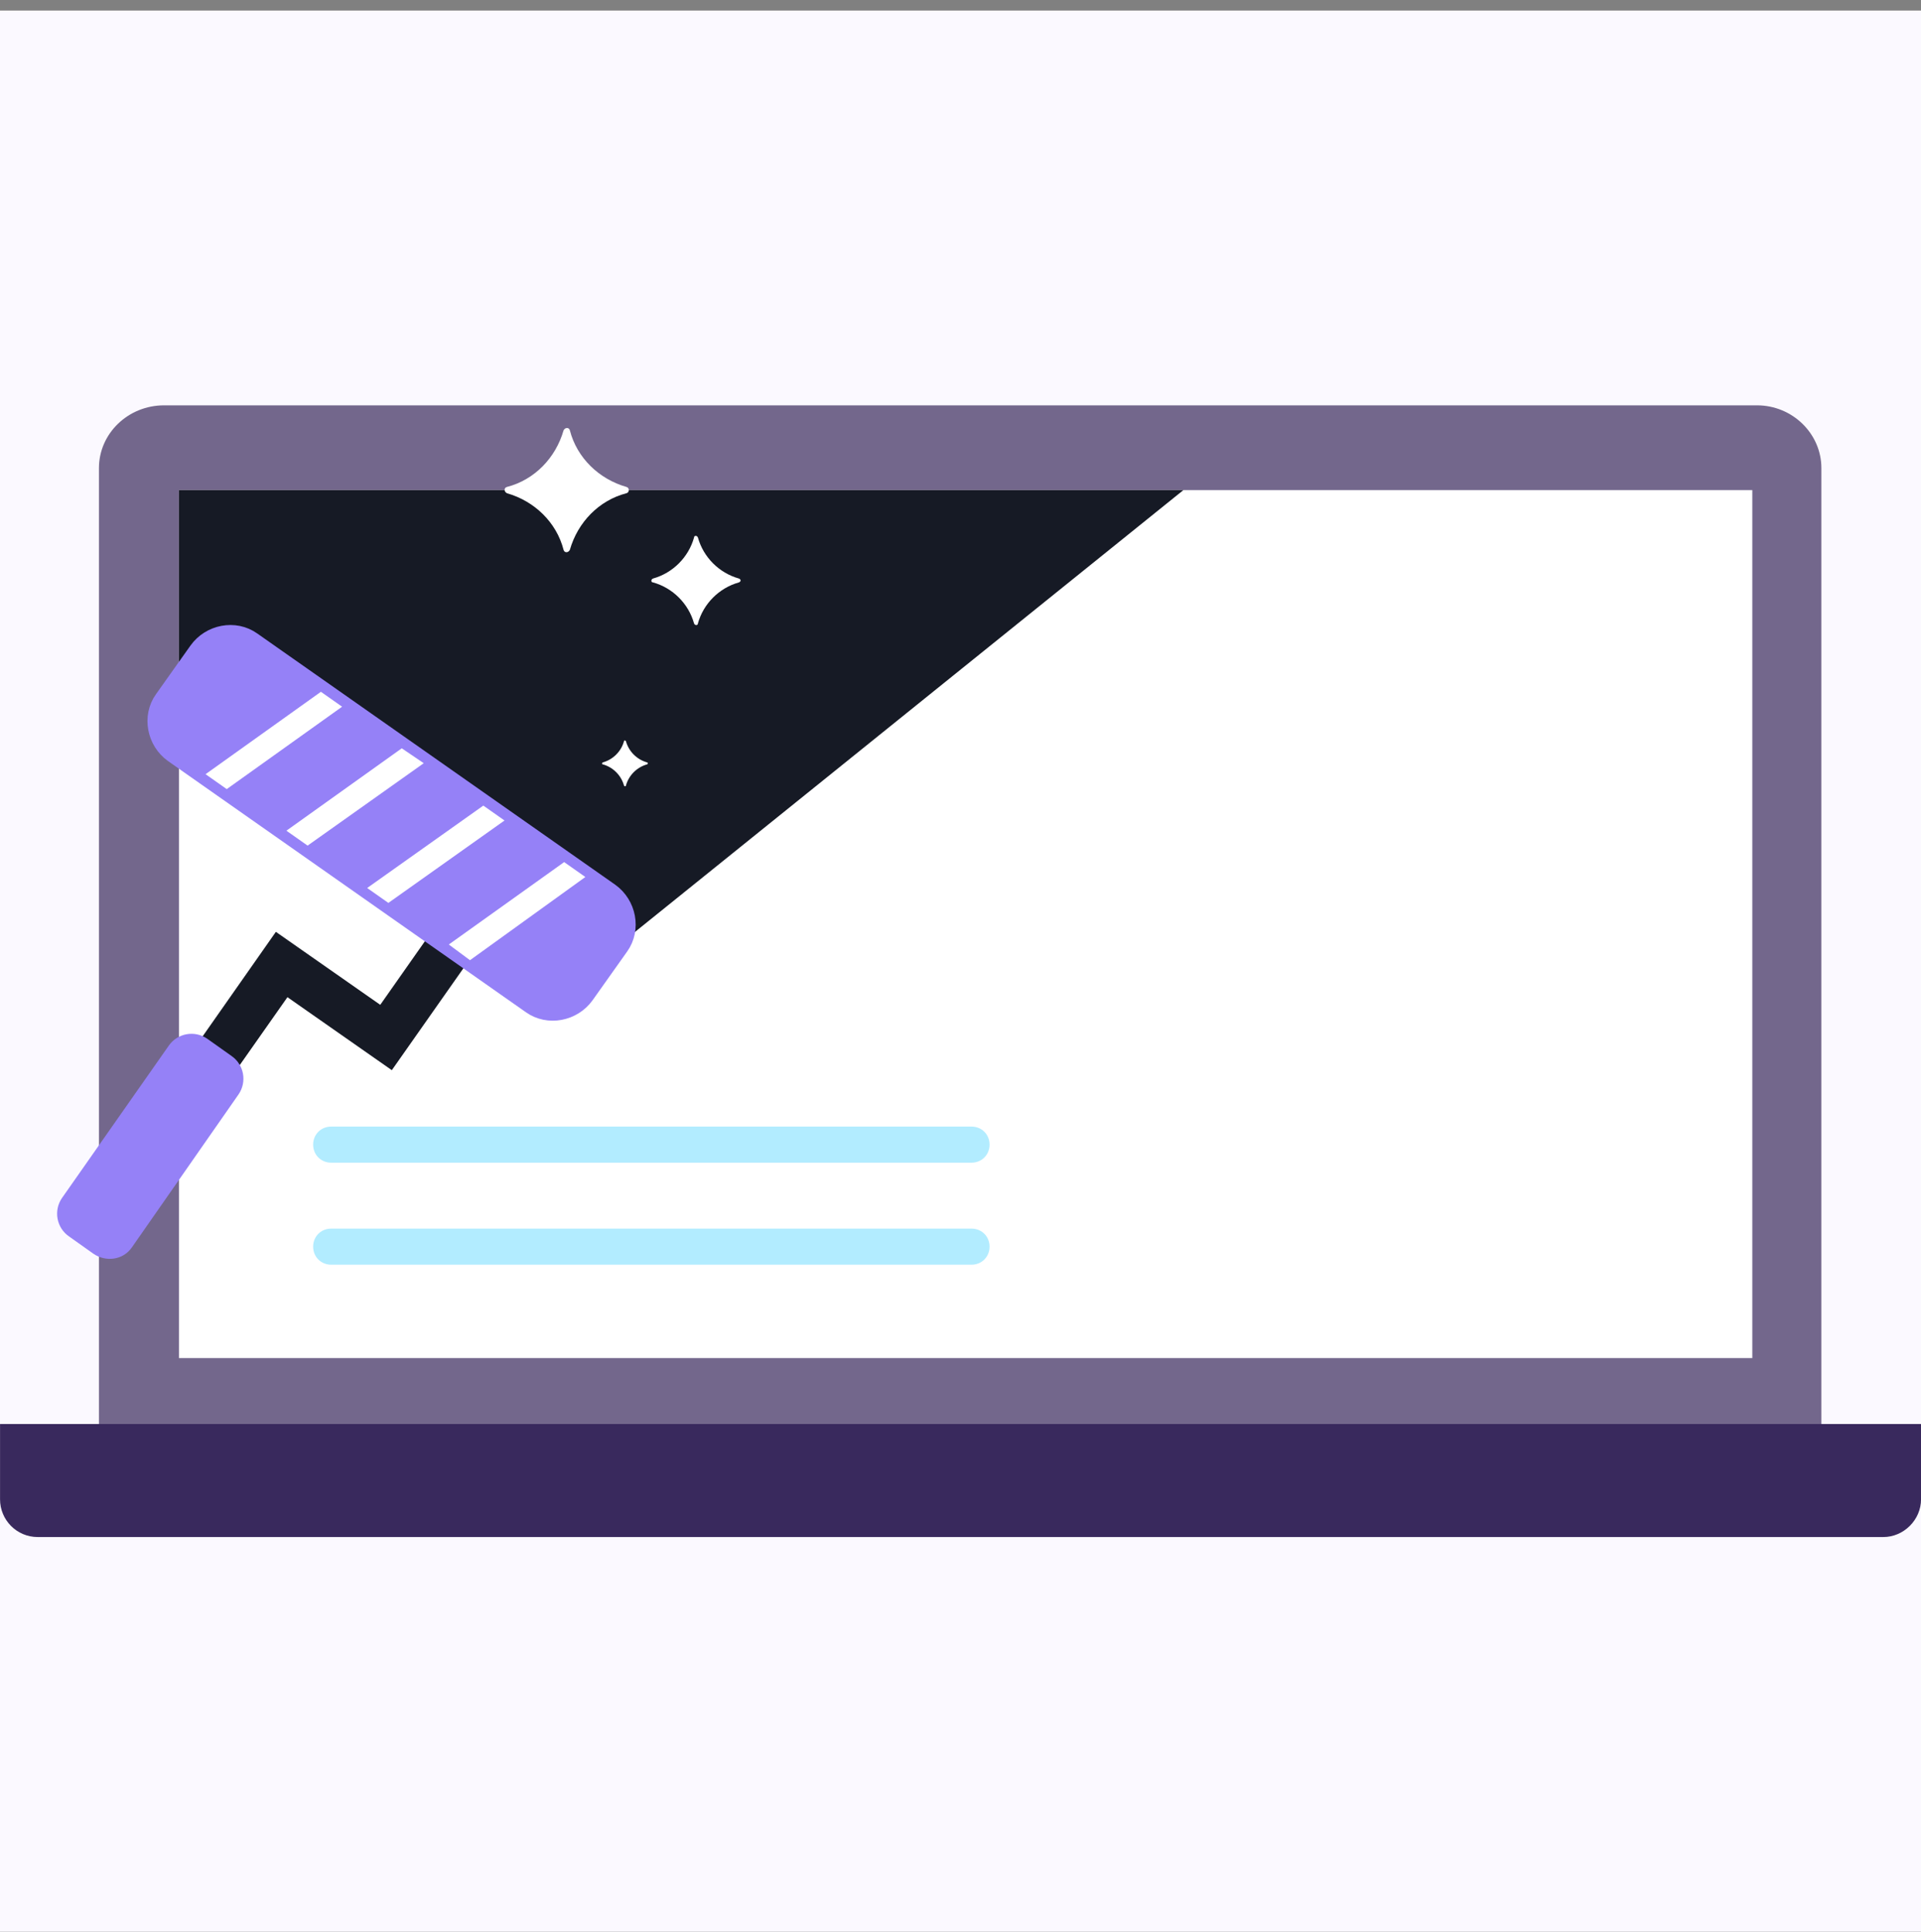 <?xml version="1.0" encoding="UTF-8"?> <svg xmlns="http://www.w3.org/2000/svg" width="178" height="179" viewBox="0 0 178 179" fill="none"><rect x="0" y="0" width="178" height="179" fill="#808080" stroke="none"/><g clip-path="url(#clip0_1388_7429)"><rect width="178" height="178" transform="translate(0 0.979)" fill="#FBF9FF"></rect><path d="M168.77 43.371V139.132H9.168V43.371C9.168 40.171 11.858 37.554 15.203 37.554H162.808C166.08 37.554 168.77 40.171 168.77 43.371Z" fill="#73678C"></path><path d="M174.512 142.404H3.494C1.531 142.404 0.004 140.805 0.004 138.914V131.934H178.003V138.914C178.003 140.805 176.403 142.404 174.512 142.404Z" fill="#39295D"></path><path d="M162.369 45.407H16.582V125.826H162.369V45.407Z" fill="white"></path><path d="M90.021 117.173H30.688C29.743 117.173 29.016 116.446 29.016 115.501C29.016 114.556 29.743 113.829 30.688 113.829H90.021C90.966 113.829 91.693 114.556 91.693 115.501C91.693 116.446 90.966 117.173 90.021 117.173Z" fill="#B2ECFF"></path><path d="M90.021 107.721H30.688C29.743 107.721 29.016 106.994 29.016 106.048C29.016 105.103 29.743 104.376 30.688 104.376H90.021C90.966 104.376 91.693 105.103 91.693 106.048C91.693 106.994 90.966 107.721 90.021 107.721Z" fill="#B2ECFF"></path><path d="M109.653 45.407L57.301 87.579L17.236 64.893L16.582 64.021V45.407H109.653Z" fill="#161A25"></path><path d="M18.828 101.758L16.938 100.377L25.808 87.725L35.479 94.487L42.169 84.962L44.132 86.271L36.061 97.759L26.39 90.997L18.828 101.758Z" fill="#161A25" stroke="#161A25" stroke-width="2" stroke-miterlimit="10"></path><path d="M57.297 87.579L54.098 92.088C53.007 93.615 50.826 94.051 49.299 92.96L16.142 69.692C14.616 68.602 14.179 66.42 15.27 64.893L18.469 60.385C19.56 58.858 21.741 58.422 23.268 59.513L56.425 82.781C57.952 83.871 58.388 86.053 57.297 87.579Z" fill="#9581F7" stroke="#9581F7" stroke-width="2" stroke-miterlimit="10"></path><path d="M31.699 65.475L21.01 73.11L19.047 71.728L29.735 64.094L31.699 65.475Z" fill="white"></path><path d="M39.264 70.71L28.502 78.345L26.539 76.963L37.228 69.329L39.264 70.71Z" fill="white"></path><path d="M46.748 76.018L35.987 83.653L34.023 82.272L44.785 74.637L46.748 76.018Z" fill="white"></path><path d="M54.238 81.253L43.549 88.961L41.586 87.507L52.275 79.872L54.238 81.253Z" fill="white"></path><path d="M8.653 116.155L6.399 114.556C5.235 113.756 4.944 112.156 5.744 110.993L15.633 96.887C16.433 95.723 18.033 95.432 19.196 96.232L21.45 97.832C22.613 98.632 22.904 100.231 22.104 101.395L12.216 115.574C11.416 116.737 9.816 116.955 8.653 116.155Z" fill="#9581F7"></path><path d="M68.458 53.597C66.638 53.088 65.181 51.631 64.671 49.81C64.598 49.592 64.307 49.592 64.307 49.81C63.797 51.631 62.34 53.088 60.519 53.597C60.301 53.67 60.301 53.962 60.519 53.962C62.34 54.471 63.797 55.928 64.307 57.749C64.38 57.968 64.671 57.968 64.671 57.749C65.181 55.928 66.638 54.471 68.458 53.962C68.677 53.889 68.677 53.67 68.458 53.597Z" fill="white"></path><path d="M59.949 70.632C59.013 70.37 58.265 69.622 58.003 68.686C57.965 68.574 57.816 68.574 57.816 68.686C57.554 69.622 56.805 70.37 55.869 70.632C55.757 70.67 55.757 70.82 55.869 70.82C56.805 71.082 57.554 71.83 57.816 72.766C57.853 72.878 58.003 72.878 58.003 72.766C58.265 71.83 59.013 71.082 59.949 70.82C60.061 70.782 60.061 70.67 59.949 70.632Z" fill="white"></path><path d="M58.047 45.115C55.498 44.387 53.459 42.42 52.803 39.871C52.73 39.58 52.366 39.58 52.22 39.871C51.492 42.42 49.526 44.46 46.976 45.115C46.685 45.188 46.685 45.552 46.976 45.698C49.526 46.426 51.565 48.393 52.22 50.942C52.293 51.233 52.657 51.233 52.803 50.942C53.532 48.393 55.498 46.353 58.047 45.698C58.339 45.625 58.339 45.188 58.047 45.115Z" fill="white"></path></g><defs><clipPath id="clip0_1388_7429"><rect width="178" height="178" fill="white" transform="translate(0 0.979)"></rect></clipPath></defs></svg> 